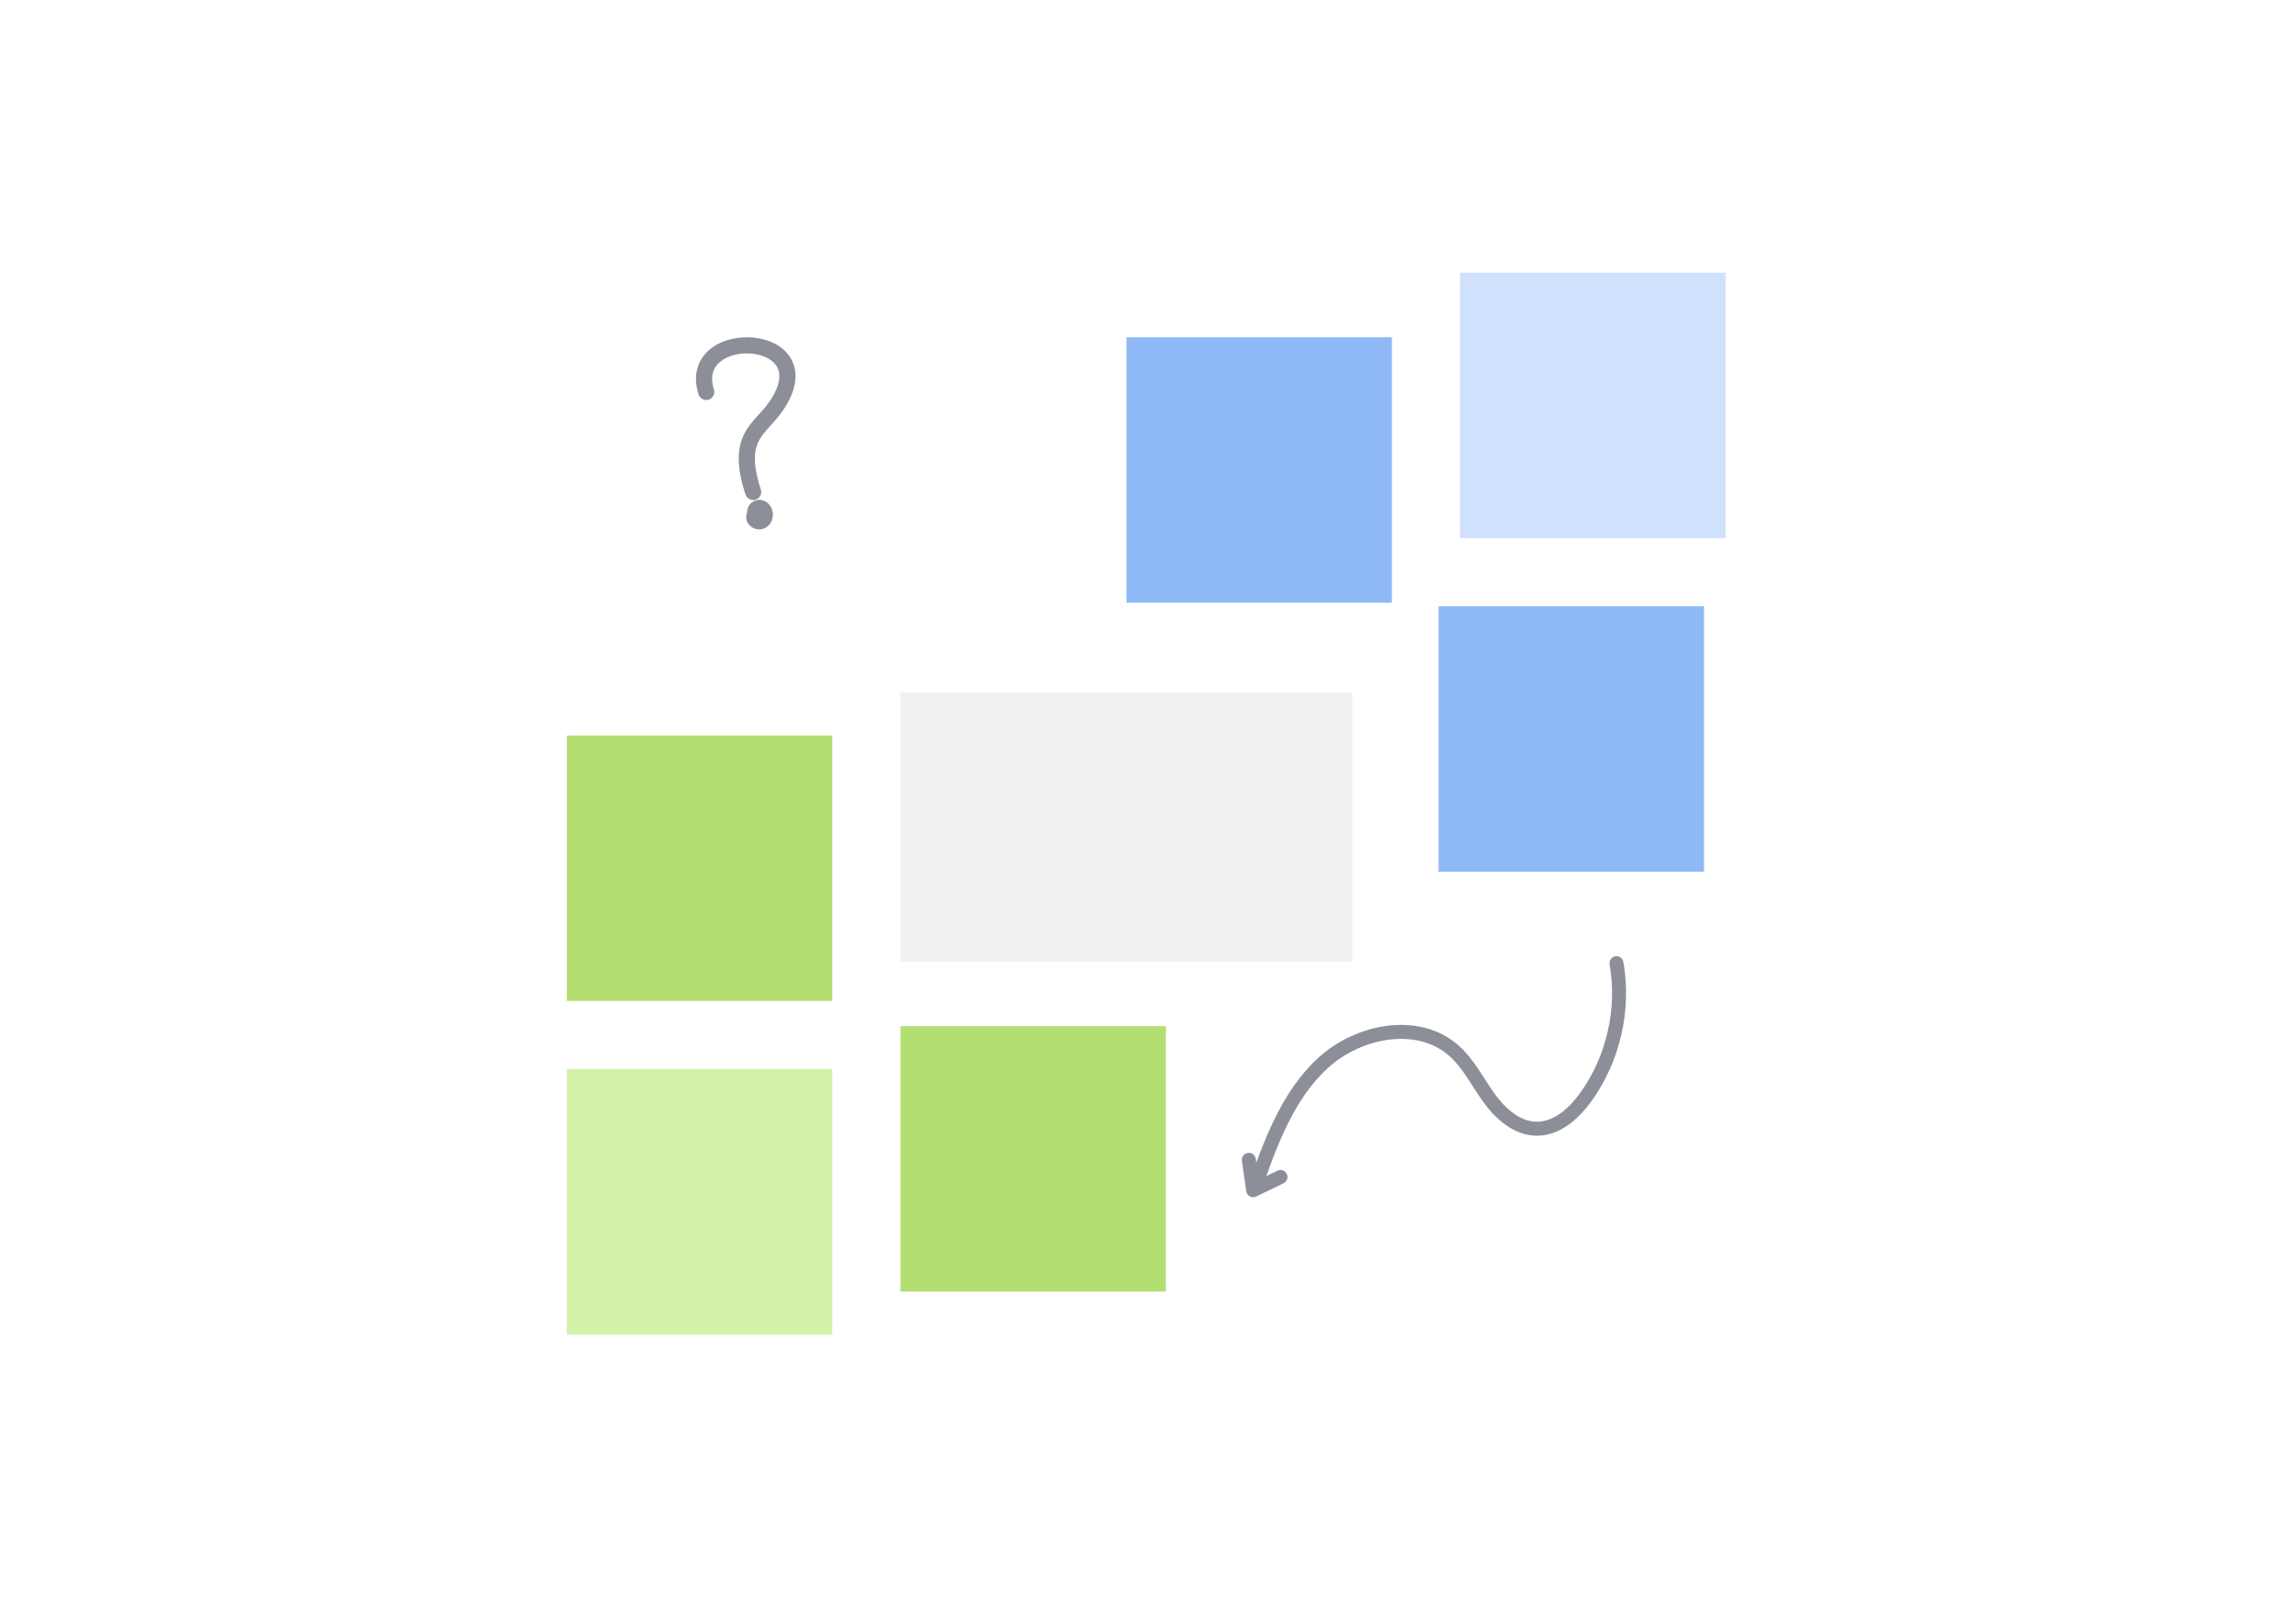 <svg width="320" height="223" viewBox="0 0 320 223" fill="none" xmlns="http://www.w3.org/2000/svg">
<rect width="320" height="223" fill="white"/>
<rect x="79" y="102.5" width="36.992" height="36.992" fill="#B3DF72"/>
<rect x="125.5" y="143" width="36.992" height="36.992" fill="#B3DF72"/>
<rect x="79" y="149" width="36.992" height="36.992" fill="#D3F1A7"/>
<rect x="203.5" y="38" width="36.992" height="36.992" fill="#CFE1FD"/>
<rect x="125.5" y="96.5" width="63" height="37.5" fill="#F0F1F2"/>
<rect x="200.5" y="84.5" width="36.992" height="36.992" fill="#8FB8F6"/>
<rect x="157" y="47" width="36.992" height="36.992" fill="#8FB8F6"/>
<path fill-rule="evenodd" clip-rule="evenodd" d="M99.373 51.895C99.197 52.499 99.185 53.282 99.502 54.282C99.69 54.874 99.362 55.507 98.77 55.695C98.178 55.883 97.545 55.555 97.357 54.962C96.93 53.615 96.892 52.371 97.212 51.267C97.533 50.162 98.191 49.279 99.02 48.616C100.648 47.316 102.957 46.841 105.027 47.046C107.079 47.249 109.225 48.162 110.268 50.034C111.358 51.988 110.998 54.509 109.029 57.337L109.028 57.338C108.509 58.083 107.926 58.722 107.415 59.282L107.415 59.282L107.415 59.282C107.325 59.381 107.236 59.478 107.151 59.573C106.563 60.224 106.092 60.791 105.755 61.451C105.125 62.682 104.831 64.506 106.041 68.213C106.234 68.803 105.911 69.439 105.321 69.631C104.73 69.824 104.095 69.502 103.902 68.911C102.592 64.898 102.745 62.395 103.752 60.426C104.233 59.486 104.877 58.734 105.481 58.065C105.579 57.957 105.675 57.851 105.771 57.746L105.771 57.745L105.772 57.745C106.283 57.183 106.754 56.666 107.182 56.051C108.9 53.584 108.802 52.024 108.303 51.13C107.759 50.153 106.466 49.449 104.805 49.285C103.162 49.122 101.483 49.528 100.424 50.374C99.909 50.785 99.548 51.291 99.373 51.895ZM104.142 71.349C104.12 70.789 104.41 70.339 104.717 70.076C105.055 69.787 105.552 69.593 106.088 69.677C107.011 69.822 107.521 70.604 107.664 71.22C107.845 71.997 107.599 73.112 106.61 73.596C106.058 73.866 105.457 73.805 105.009 73.594C104.559 73.383 104.067 72.919 104.004 72.202C103.997 72.129 103.998 72.056 104.005 71.986C104.005 71.983 104.005 71.98 104.005 71.977C104.005 71.753 104.054 71.54 104.142 71.349ZM106.89 71.4L107.664 71.219L107.664 71.22L107.665 71.221L106.89 71.401C106.89 71.4 106.89 71.4 106.89 71.4Z" fill="#8C8F97"/>
<path fill-rule="evenodd" clip-rule="evenodd" d="M220.223 152.321C223.903 147.222 225.424 140.597 224.335 134.4C224.242 133.87 224.596 133.364 225.126 133.271C225.657 133.178 226.162 133.532 226.255 134.063C227.436 140.778 225.793 147.936 221.804 153.462L221.804 153.462C220.112 155.805 217.482 158.308 214.149 158.274C210.924 158.245 208.376 155.847 206.73 153.571L206.729 153.57C206.226 152.871 205.736 152.108 205.264 151.372C204.981 150.933 204.705 150.503 204.437 150.102C203.688 148.987 202.922 147.979 201.991 147.155L201.991 147.155C199.739 145.16 196.708 144.492 193.59 144.888C190.467 145.285 187.341 146.744 185.021 148.881C180.3 153.239 177.983 159.602 175.758 165.984C175.581 166.492 175.025 166.761 174.517 166.584C174.008 166.406 173.74 165.851 173.917 165.342C176.114 159.04 178.562 152.19 183.699 147.448L183.7 147.448C186.316 145.038 189.817 143.402 193.344 142.954C196.875 142.505 200.514 143.241 203.284 145.695C204.4 146.684 205.275 147.853 206.056 149.016C206.375 149.492 206.669 149.95 206.957 150.399C207.4 151.091 207.828 151.759 208.311 152.429C209.869 154.583 211.915 156.304 214.167 156.325L214.168 156.325C216.494 156.348 218.609 154.556 220.223 152.321Z" fill="#8C8F97"/>
<path fill-rule="evenodd" clip-rule="evenodd" d="M179.338 163.597C179.573 164.082 179.371 164.665 178.887 164.9L175.086 166.746C174.806 166.882 174.478 166.876 174.203 166.73C173.928 166.584 173.739 166.316 173.695 166.008L173.089 161.776C173.013 161.243 173.383 160.749 173.916 160.672C174.449 160.596 174.943 160.966 175.019 161.499L175.436 164.409L178.035 163.146C178.519 162.911 179.102 163.113 179.338 163.597Z" fill="#8C8F97"/>
</svg>
